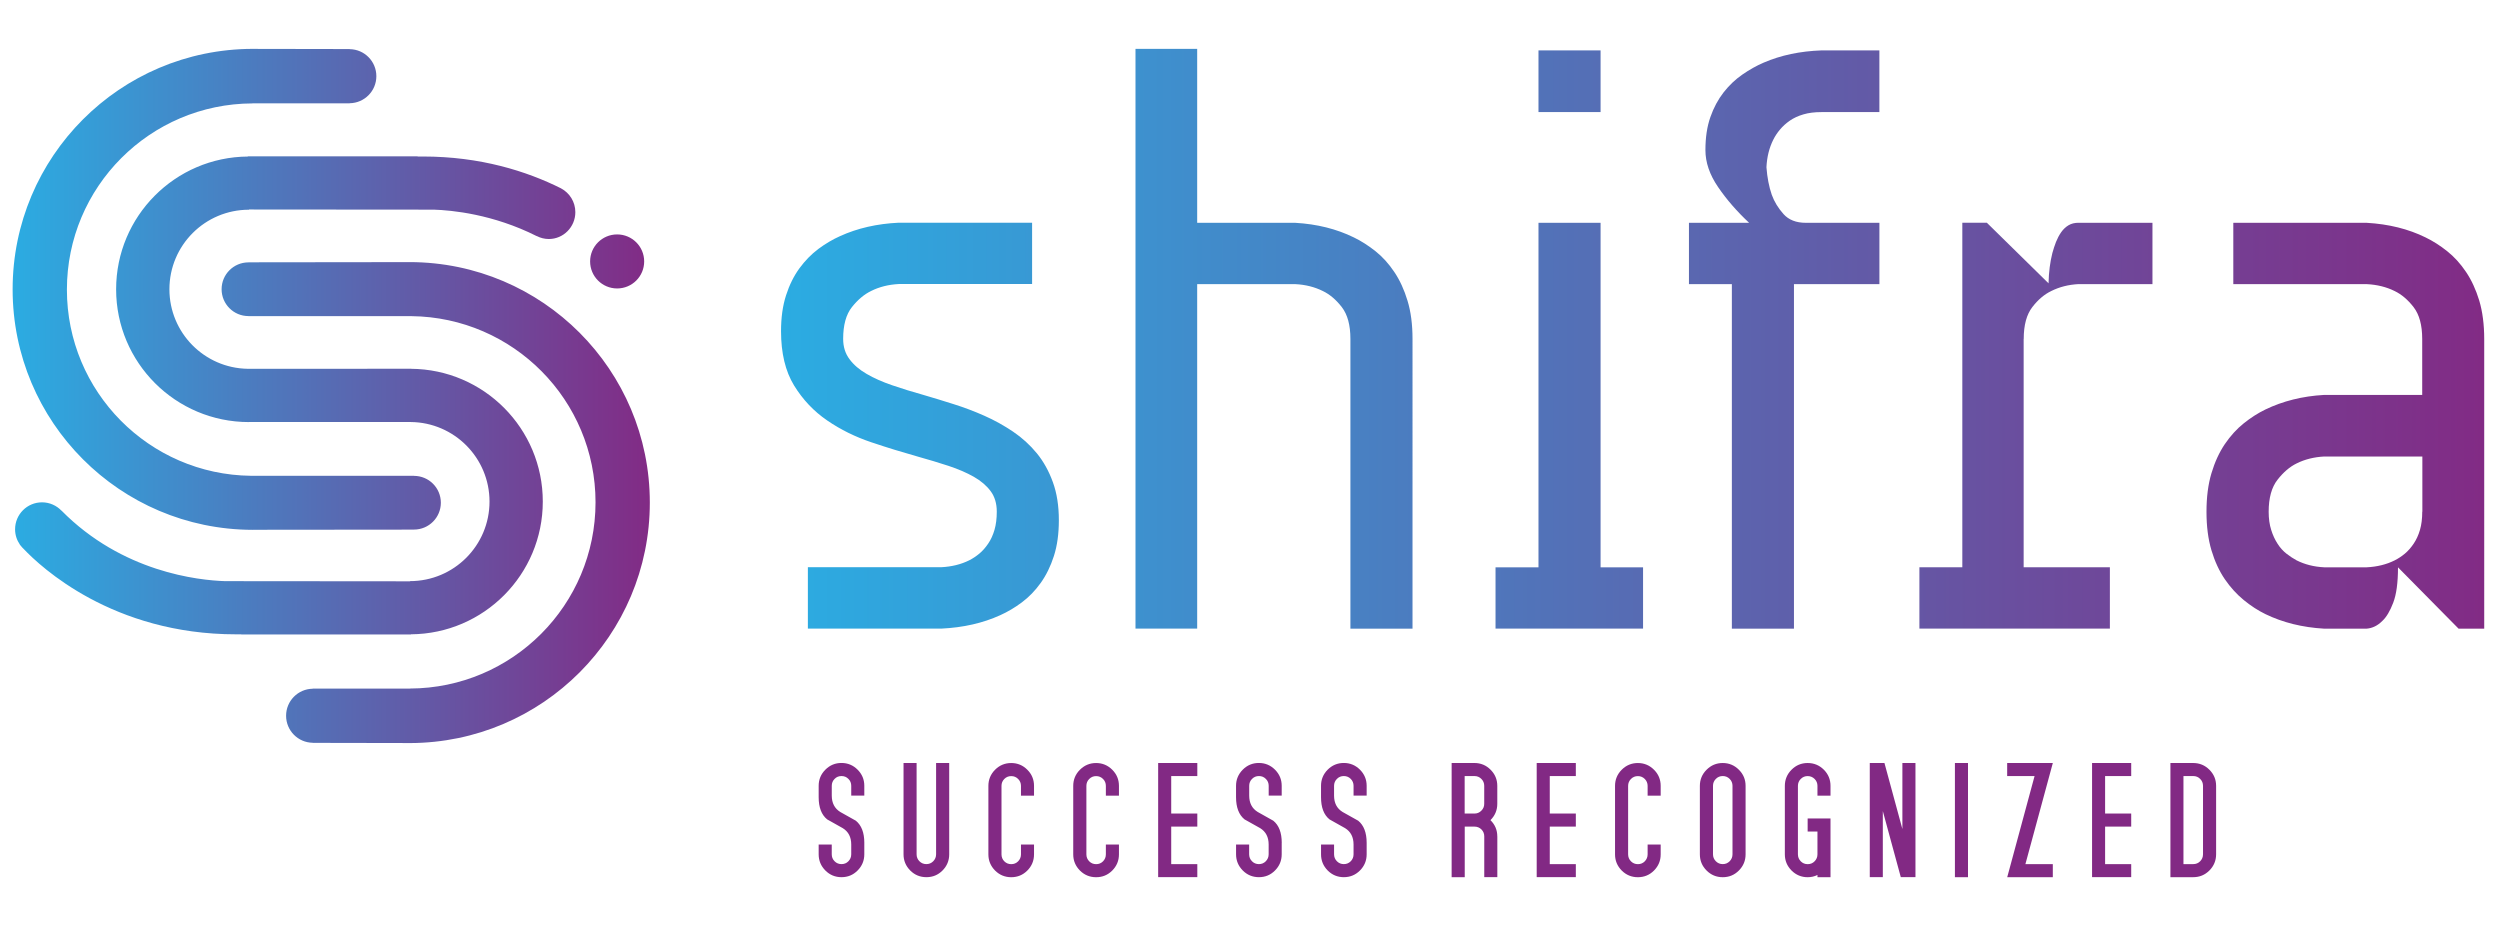 <?xml version="1.0" encoding="utf-8"?>
<!-- Generator: Adobe Illustrator 16.0.0, SVG Export Plug-In . SVG Version: 6.00 Build 0)  -->
<!DOCTYPE svg PUBLIC "-//W3C//DTD SVG 1.1//EN" "http://www.w3.org/Graphics/SVG/1.1/DTD/svg11.dtd">
<svg version="1.1" id="Layer_1" xmlns="http://www.w3.org/2000/svg" xmlns:xlink="http://www.w3.org/1999/xlink" x="0px" y="0px"
	 width="264px" height="98px" viewBox="0 0 264 98" enable-background="new 0 0 264 98" xml:space="preserve">
<linearGradient id="SVGID_1_" gradientUnits="userSpaceOnUse" x1="579.253" y1="549.134" x2="646.541" y2="549.134" gradientTransform="matrix(1 0 0 1 -577.92 -507.32)">
	<stop  offset="0" style="stop-color:#2BACE2"/>
	<stop  offset="1" style="stop-color:#822B85"/>
</linearGradient>
<path fill="url(#SVGID_1_)" d="M39.743,8.046c0-1.566-1.257-2.833-2.813-2.854V5.181L26.671,5.163V5.16
	c-14,0.033-25.338,11.388-25.338,25.395c0,14.007,11.337,25.365,25.338,25.396v-0.006l17.047-0.017v-0.005
	c1.567,0,2.836-1.272,2.836-2.836c0-1.567-1.269-2.835-2.836-2.835v-0.008h-17.21c-10.759-0.12-19.443-8.874-19.443-19.66
	c0-10.842,8.772-19.631,19.606-19.664v-0.008h10.258v-0.011C38.487,10.878,39.743,9.61,39.743,8.046z M60.756,22.406
	c0-1.086-0.605-2.028-1.494-2.504v-0.005c-3.67-1.833-8.548-3.37-14.603-3.37c-0.19,0-0.374,0.003-0.553,0.003l-0.007-0.018H26.186
	v0.018c-7.696,0.054-13.923,6.309-13.923,14.02c0,7.742,6.28,14.021,14.023,14.021v-0.005h17.098
	c4.596,0.049,8.309,3.793,8.309,8.399c0,4.641-3.759,8.402-8.401,8.402v0.02l-18.333-0.016c-0.044,0-0.083,0-0.127,0
	c0,0-0.009,0-0.02,0h-1.02c-2.828-0.087-10.872-0.938-17.302-7.455L6.485,53.92c-0.518-0.536-1.245-0.874-2.047-0.874
	c-1.571,0-2.845,1.271-2.845,2.848c0,0.599,0.187,1.153,0.504,1.609l-0.008,0.008c0,0,0.035,0.047,0.109,0.126
	c0.094,0.122,0.197,0.234,0.31,0.34c1.792,1.893,9.385,9.008,22.412,9.008c0.19,0,0.375-0.002,0.555-0.002l0.007,0.019h17.915
	v-0.019c7.695-0.054,13.922-6.31,13.922-14.018c0-7.714-6.226-13.969-13.925-14.02v-0.003H26.149v0.003
	c-4.573-0.077-8.259-3.807-8.259-8.398c0-4.642,3.762-8.401,8.402-8.401v-0.023l18.332,0.015c0.043,0,0.082,0,0.125,0
	c0,0,0.011,0,0.021,0h1.022c1.925,0.061,6.275,0.474,10.885,2.796l0.003-0.008c0.386,0.198,0.816,0.314,1.276,0.314
	C59.496,25.241,60.756,23.97,60.756,22.406z M68.621,53.072c0-14.006-11.336-25.363-25.338-25.394v0.002L26.235,27.7v0.007
	c-1.565,0-2.834,1.27-2.834,2.835c0,1.566,1.269,2.836,2.834,2.836v0.007h17.21c10.757,0.118,19.443,8.872,19.443,19.658
	c0,10.843-8.772,19.633-19.607,19.666v0.01H33.024v0.011c-1.558,0.021-2.813,1.292-2.813,2.853c0,1.564,1.256,2.834,2.813,2.854
	v0.01l10.259,0.019v0.003C57.281,78.434,68.621,67.079,68.621,53.072z M68.025,27.607c0-1.576-1.278-2.852-2.856-2.852
	c-1.575,0-2.853,1.276-2.853,2.852c0,1.576,1.278,2.854,2.853,2.854C66.751,30.461,68.025,29.183,68.025,27.607z"/>
<linearGradient id="SVGID_2_" gradientUnits="userSpaceOnUse" x1="660.398" y1="543.095" x2="840.253" y2="543.095" gradientTransform="matrix(1 0 0 1 -577.92 -507.32)">
	<stop  offset="0" style="stop-color:#2BACE2"/>
	<stop  offset="1" style="stop-color:#822B85"/>
</linearGradient>
<path fill="url(#SVGID_2_)" d="M255.789,54.037c0,0.73-0.08,1.373-0.24,1.921c-0.162,0.556-0.386,1.042-0.669,1.458
	c-0.283,0.419-0.592,0.77-0.933,1.055c-0.339,0.28-0.696,0.516-1.071,0.704c-0.861,0.433-1.846,0.676-2.953,0.732h-4.484
	c-1.086-0.053-2.051-0.3-2.914-0.732c-0.35-0.188-0.706-0.424-1.07-0.704c-0.363-0.285-0.681-0.636-0.946-1.055
	c-0.274-0.42-0.5-0.902-0.671-1.458c-0.175-0.548-0.267-1.188-0.267-1.921c0-1.456,0.313-2.585,0.936-3.378
	c0.619-0.793,1.292-1.371,2.021-1.724c0.865-0.432,1.836-0.671,2.914-0.729h10.359v5.828h-0.012V54.037z M249.92,23.529h-14.083
	v6.476h14.083c1.103,0.052,2.09,0.3,2.952,0.729c0.731,0.351,1.397,0.915,2.004,1.699c0.604,0.784,0.909,1.897,0.909,3.361v5.91
	h-10.361c-2.294,0.129-4.354,0.652-6.194,1.537c-0.781,0.378-1.539,0.862-2.281,1.456c-0.745,0.591-1.41,1.33-2.007,2.201
	c-0.59,0.877-1.062,1.9-1.413,3.076c-0.351,1.175-0.524,2.532-0.524,4.068c0,1.535,0.174,2.897,0.524,4.069
	c0.352,1.174,0.823,2.189,1.413,3.055c0.597,0.867,1.262,1.597,2.007,2.206c0.739,0.604,1.498,1.099,2.281,1.479
	c1.839,0.891,3.899,1.403,6.194,1.536h4.49c0.622-0.051,1.173-0.325,1.656-0.813c0.436-0.402,0.818-1.047,1.152-1.924
	c0.338-0.873,0.506-2.125,0.506-3.74l6.394,6.474h2.711V35.795c0-1.537-0.179-2.89-0.522-4.046c-0.353-1.156-0.817-2.17-1.399-3.032
	c-0.579-0.865-1.243-1.596-1.987-2.188c-0.738-0.592-1.501-1.076-2.283-1.456C254.317,24.175,252.239,23.662,249.92,23.529z
	 M213.705,35.791c0-1.459,0.302-2.58,0.91-3.364c0.6-0.781,1.269-1.346,2.001-1.696c0.862-0.432,1.817-0.673,2.87-0.729h7.813
	v-6.477h-7.813c-0.402,0-0.754,0.085-1.053,0.265s-0.552,0.422-0.77,0.729c-0.219,0.312-0.396,0.658-0.55,1.032
	c-0.147,0.379-0.274,0.771-0.384,1.173c-0.239,0.945-0.38,2.01-0.402,3.196l-6.512-6.396h-2.594V59.9h-4.532v6.478h20.114V59.9
	h-9.105v-24.11H213.705z M192.351,11.837h6.112V5.322h-6.112c-2.264,0.081-4.305,0.511-6.111,1.293
	c-0.753,0.323-1.501,0.744-2.242,1.256c-0.742,0.512-1.403,1.142-1.983,1.88c-0.579,0.744-1.051,1.613-1.399,2.615
	c-0.351,0.997-0.523,2.156-0.523,3.483c0,1.293,0.439,2.594,1.333,3.899c0.892,1.309,1.986,2.572,3.282,3.781h-6.354v6.476h4.531
	v36.379h6.558v-36.38h9.023v-6.476h-7.769c-1.024,0-1.81-0.308-2.366-0.931c-0.551-0.621-0.966-1.295-1.23-2.025
	c-0.299-0.862-0.482-1.836-0.563-2.914c0.052-1.081,0.291-2.048,0.723-2.909c0.19-0.381,0.428-0.739,0.709-1.071
	c0.283-0.341,0.629-0.652,1.031-0.934c0.403-0.28,0.885-0.505,1.441-0.667C190.98,11.916,191.622,11.837,192.351,11.837z
	 M169.021,5.322h-6.557v6.514h6.557V5.322z M169.021,59.907V23.529h-6.557v36.378h-4.536v6.475h15.579v-6.475H169.021
	L169.021,59.907z M136.78,23.529h-10.358V5.16h-6.514v61.222h6.514V30.005h10.358c1.08,0.052,2.051,0.3,2.914,0.729
	c0.731,0.351,1.397,0.915,2.002,1.699c0.604,0.784,0.908,1.897,0.908,3.361v30.594h6.558V35.795c0-1.537-0.176-2.89-0.53-4.046
	c-0.348-1.156-0.815-2.17-1.396-3.032c-0.58-0.865-1.238-1.596-1.982-2.188c-0.745-0.592-1.502-1.076-2.285-1.456
	C141.137,24.175,139.079,23.662,136.78,23.529z M85.31,66.383h14.081c2.319-0.111,4.397-0.581,6.231-1.417
	c0.784-0.353,1.543-0.8,2.287-1.356c0.742-0.554,1.404-1.233,1.985-2.046c0.581-0.811,1.048-1.757,1.399-2.853
	c0.351-1.094,0.522-2.354,0.522-3.778c0-1.517-0.207-2.853-0.629-4.009c-0.419-1.163-0.981-2.182-1.695-3.056
	c-0.716-0.873-1.554-1.638-2.51-2.285c-0.956-0.644-1.965-1.208-3.032-1.679c-1.066-0.474-2.151-0.883-3.258-1.231
	c-1.105-0.353-2.169-0.674-3.2-0.976c-1.161-0.323-2.25-0.662-3.274-1.013c-1.024-0.351-1.922-0.746-2.693-1.196
	c-0.771-0.445-1.377-0.96-1.817-1.561c-0.446-0.591-0.669-1.304-0.669-2.145c0-1.457,0.308-2.58,0.931-3.361
	c0.625-0.781,1.297-1.345,2.026-1.696c0.862-0.432,1.836-0.675,2.914-0.732h14.081v-6.475H94.901
	c-2.291,0.108-4.356,0.581-6.191,1.417c-0.784,0.35-1.542,0.798-2.287,1.35c-0.741,0.553-1.407,1.239-2.001,2.044
	c-0.591,0.812-1.063,1.76-1.414,2.854c-0.358,1.104-0.531,2.364-0.531,3.792c0,2.318,0.459,4.229,1.374,5.727
	c0.918,1.495,2.085,2.732,3.501,3.699c1.417,0.973,2.975,1.737,4.672,2.307c1.699,0.571,3.322,1.065,4.859,1.498
	c1.163,0.321,2.25,0.655,3.28,0.989c1.024,0.338,1.913,0.725,2.669,1.151c0.754,0.43,1.349,0.937,1.78,1.519
	c0.43,0.578,0.648,1.3,0.648,2.163c0,0.73-0.08,1.371-0.241,1.924c-0.163,0.556-0.384,1.042-0.668,1.455
	c-0.283,0.421-0.592,0.771-0.934,1.055c-0.336,0.279-0.697,0.519-1.068,0.706c-0.865,0.431-1.849,0.674-2.954,0.729H85.311v6.483
	H85.31z"/>
<path fill="#822984" d="M232.337,90.949c-0.201,0.206-0.446,0.301-0.729,0.301h-1.035v-9.298h1.035c0.289,0,0.535,0.1,0.729,0.301
	c0.201,0.194,0.301,0.447,0.301,0.728v7.232C232.638,90.503,232.538,90.744,232.337,90.949z M234.021,82.986
	c0-0.669-0.238-1.233-0.709-1.702c-0.471-0.472-1.039-0.71-1.71-0.71h-2.406V92.63h2.406c0.671,0,1.236-0.232,1.71-0.707
	c0.47-0.472,0.709-1.043,0.709-1.71V82.986z M225.056,91.25h-2.757v-3.959h2.757v-1.379h-2.757v-3.96h2.757V80.57h-4.134v12.053
	h4.134V91.25z M216.779,91.25h-2.896l2.896-10.68h-4.822v1.382h2.894l-2.888,10.678h4.814v-1.38H216.779z M207.821,80.57h-1.382
	v12.06h1.382V80.57z M202.274,80.57h-1.382v6.976l-1.895-6.976h-1.549v12.053h1.378V85.65l1.897,6.973h1.55V80.57z M193.297,86.43
	h-2.41v1.381h1.036v2.408c0,0.288-0.102,0.529-0.301,0.734c-0.201,0.208-0.445,0.302-0.735,0.302c-0.287,0-0.529-0.1-0.729-0.302
	c-0.197-0.205-0.298-0.446-0.298-0.734v-7.233c0-0.286,0.101-0.532,0.298-0.728c0.206-0.207,0.446-0.303,0.729-0.303
	c0.29,0,0.534,0.103,0.735,0.303c0.199,0.195,0.301,0.445,0.301,0.728v1.034h1.378v-1.034c0-0.669-0.236-1.233-0.703-1.704
	c-0.471-0.469-1.042-0.708-1.711-0.708c-0.668,0-1.23,0.238-1.7,0.708c-0.47,0.471-0.708,1.041-0.708,1.704v7.233
	c0,0.67,0.238,1.233,0.708,1.708c0.47,0.469,1.041,0.706,1.7,0.706c0.369,0,0.717-0.077,1.036-0.238v0.238h1.378V86.43H193.297z
	 M182.652,90.949c-0.206,0.206-0.446,0.301-0.73,0.301c-0.288,0-0.528-0.102-0.728-0.301c-0.201-0.205-0.301-0.446-0.301-0.735
	V82.98c0-0.288,0.104-0.533,0.301-0.728c0.203-0.207,0.446-0.301,0.728-0.301c0.288,0,0.533,0.1,0.73,0.301
	c0.197,0.194,0.3,0.447,0.3,0.728v7.232C182.952,90.503,182.85,90.744,182.652,90.949z M184.334,82.986
	c0-0.669-0.236-1.233-0.71-1.702c-0.469-0.471-1.039-0.71-1.704-0.71c-0.667,0-1.231,0.238-1.704,0.71
	c-0.472,0.468-0.71,1.041-0.71,1.702v7.232c0,0.671,0.236,1.233,0.71,1.71c0.468,0.469,1.038,0.705,1.704,0.705
	c0.672,0,1.233-0.232,1.704-0.705s0.71-1.039,0.71-1.71V82.986z M175.368,89.184h-1.379v1.035c0,0.289-0.104,0.531-0.299,0.736
	c-0.206,0.206-0.446,0.3-0.731,0.3c-0.288,0-0.529-0.1-0.73-0.3c-0.194-0.195-0.3-0.447-0.3-0.736v-7.232
	c0-0.286,0.105-0.532,0.3-0.728c0.206-0.207,0.446-0.302,0.73-0.302c0.289,0,0.53,0.102,0.731,0.302
	c0.194,0.195,0.299,0.445,0.299,0.728v1.034h1.379v-1.034c0-0.669-0.236-1.233-0.706-1.702c-0.471-0.472-1.041-0.71-1.704-0.71
	s-1.233,0.238-1.704,0.71c-0.47,0.469-0.706,1.041-0.706,1.702v7.232c0,0.671,0.236,1.233,0.706,1.71
	c0.47,0.469,1.041,0.705,1.704,0.705s1.233-0.232,1.704-0.705c0.469-0.473,0.706-1.039,0.706-1.71V89.184z M166.408,91.25h-2.752
	v-3.959h2.752v-1.379h-2.752v-3.96h2.752V80.57h-4.133v12.053h4.133V91.25z M156.432,85.607c-0.201,0.207-0.446,0.305-0.729,0.305
	h-1.035v-3.96h1.035c0.289,0,0.532,0.1,0.729,0.301c0.203,0.194,0.302,0.447,0.302,0.728v1.894
	C156.738,85.162,156.635,85.406,156.432,85.607z M158.114,88.325c0-0.681-0.245-1.25-0.723-1.718
	c0.478-0.471,0.723-1.047,0.723-1.728v-1.894c0-0.669-0.24-1.233-0.709-1.702c-0.466-0.472-1.04-0.71-1.702-0.71h-2.41V92.63h1.383
	v-5.34h1.032c0.289,0,0.532,0.103,0.731,0.297c0.203,0.205,0.299,0.449,0.299,0.73v4.305h1.38v-4.299h-0.004V88.325z
	 M144.319,89.008c0-1.081-0.302-1.858-0.893-2.34c-0.556-0.311-1.104-0.623-1.655-0.927c-0.599-0.37-0.894-0.945-0.894-1.725V82.98
	c0-0.288,0.103-0.533,0.302-0.728c0.201-0.207,0.446-0.301,0.729-0.301c0.287,0,0.532,0.1,0.731,0.301
	c0.197,0.194,0.297,0.447,0.297,0.728v1.036h1.383V82.98c0-0.669-0.238-1.231-0.707-1.702c-0.472-0.472-1.044-0.709-1.705-0.709
	c-0.663,0-1.231,0.237-1.704,0.709c-0.467,0.469-0.703,1.038-0.703,1.702v1.204c0,1.079,0.296,1.86,0.893,2.342
	c0.547,0.312,1.103,0.623,1.65,0.927c0.595,0.368,0.892,0.939,0.892,1.727v1.034c0,0.289-0.099,0.53-0.297,0.735
	c-0.205,0.206-0.447,0.301-0.73,0.301c-0.287,0-0.531-0.102-0.728-0.301c-0.199-0.199-0.302-0.446-0.302-0.735V89.18h-1.376v1.034
	c0,0.668,0.235,1.233,0.703,1.71c0.471,0.471,1.041,0.706,1.703,0.706c0.66,0,1.233-0.232,1.704-0.706
	c0.469-0.472,0.708-1.042,0.708-1.71L144.319,89.008L144.319,89.008z M135.353,89.008c0-1.081-0.298-1.858-0.892-2.34
	c-0.55-0.311-1.104-0.623-1.651-0.927c-0.6-0.37-0.894-0.945-0.894-1.725V82.98c0-0.288,0.102-0.533,0.299-0.728
	c0.203-0.207,0.445-0.301,0.731-0.301s0.529,0.1,0.727,0.301c0.203,0.194,0.301,0.447,0.301,0.728v1.036h1.374V82.98
	c0-0.669-0.239-1.231-0.709-1.702c-0.469-0.469-1.039-0.709-1.699-0.709c-0.67,0-1.236,0.237-1.704,0.709
	c-0.469,0.471-0.71,1.038-0.71,1.702v1.204c0,1.079,0.301,1.86,0.896,2.342c0.55,0.312,1.105,0.623,1.654,0.927
	c0.592,0.368,0.894,0.939,0.894,1.727v1.034c0,0.289-0.103,0.53-0.302,0.735c-0.202,0.206-0.447,0.301-0.726,0.301
	c-0.29,0-0.535-0.102-0.731-0.301c-0.199-0.199-0.301-0.446-0.301-0.735V89.18h-1.382v1.034c0,0.668,0.239,1.233,0.709,1.71
	c0.469,0.471,1.04,0.706,1.705,0.706c0.662,0,1.23-0.232,1.698-0.706c0.469-0.472,0.708-1.042,0.708-1.71v-1.206H135.353z
	 M126.436,91.25h-2.756v-3.959h2.756v-1.379h-2.756v-3.96h2.756V80.57h-4.135v12.053h4.135V91.25z M118.161,89.184h-1.382v1.035
	c0,0.289-0.099,0.531-0.298,0.736c-0.203,0.206-0.447,0.3-0.731,0.3c-0.289,0-0.53-0.1-0.729-0.3
	c-0.201-0.205-0.299-0.447-0.299-0.736v-7.232c0-0.286,0.102-0.532,0.299-0.728c0.204-0.207,0.446-0.302,0.729-0.302
	c0.289,0,0.532,0.102,0.731,0.302c0.199,0.195,0.298,0.445,0.298,0.728v1.034h1.382v-1.034c0-0.669-0.238-1.233-0.706-1.702
	c-0.472-0.471-1.044-0.71-1.706-0.71c-0.667,0-1.231,0.238-1.708,0.71c-0.468,0.468-0.707,1.041-0.707,1.702v7.232
	c0,0.671,0.239,1.233,0.707,1.71c0.47,0.469,1.042,0.705,1.708,0.705c0.669,0,1.234-0.232,1.706-0.705
	c0.467-0.473,0.706-1.039,0.706-1.71V89.184z M109.193,89.184h-1.378v1.035c0,0.289-0.102,0.531-0.3,0.736
	c-0.203,0.206-0.446,0.3-0.729,0.3c-0.289,0-0.531-0.1-0.731-0.3c-0.196-0.195-0.297-0.447-0.297-0.736v-7.232
	c0-0.286,0.101-0.532,0.297-0.728c0.205-0.207,0.447-0.302,0.731-0.302c0.289,0,0.531,0.102,0.729,0.302
	c0.199,0.195,0.3,0.445,0.3,0.728v1.034h1.378v-1.034c0-0.669-0.236-1.233-0.706-1.702c-0.47-0.472-1.04-0.71-1.703-0.71
	c-0.661,0-1.234,0.238-1.704,0.71c-0.468,0.468-0.706,1.041-0.706,1.702v7.232c0,0.671,0.238,1.233,0.706,1.71
	c0.47,0.469,1.043,0.705,1.704,0.705c0.662,0,1.233-0.232,1.703-0.705c0.469-0.473,0.706-1.039,0.706-1.71V89.184z M100.231,80.57
	h-1.379v9.644c0,0.289-0.102,0.53-0.302,0.735c-0.202,0.206-0.446,0.301-0.729,0.301c-0.289,0-0.53-0.102-0.729-0.301
	c-0.205-0.205-0.299-0.446-0.299-0.735V80.57h-1.38v9.644c0,0.668,0.237,1.233,0.707,1.71c0.47,0.471,1.04,0.706,1.709,0.706
	c0.666,0,1.231-0.232,1.701-0.706c0.468-0.472,0.706-1.042,0.706-1.71V80.57H100.231z M91.272,89.008c0-1.081-0.3-1.858-0.893-2.34
	c-0.555-0.311-1.105-0.623-1.653-0.927c-0.592-0.37-0.891-0.945-0.891-1.725V82.98c0-0.288,0.1-0.533,0.299-0.728
	c0.196-0.207,0.447-0.301,0.729-0.301c0.289,0,0.534,0.1,0.729,0.301c0.204,0.194,0.299,0.447,0.299,0.728v1.036h1.38V82.98
	c0-0.669-0.237-1.231-0.708-1.702c-0.47-0.472-1.04-0.709-1.703-0.709c-0.668,0-1.231,0.237-1.701,0.709
	c-0.471,0.471-0.708,1.038-0.708,1.702v1.204c0,1.079,0.3,1.86,0.895,2.342c0.553,0.312,1.104,0.623,1.65,0.927
	c0.594,0.368,0.894,0.939,0.894,1.727v1.034c0,0.289-0.1,0.53-0.3,0.735c-0.195,0.206-0.447,0.301-0.729,0.301
	c-0.289,0-0.533-0.102-0.729-0.301c-0.205-0.205-0.3-0.446-0.3-0.735V89.18h-1.381v1.034c0,0.668,0.238,1.233,0.708,1.71
	c0.47,0.471,1.038,0.706,1.701,0.706c0.668,0,1.233-0.232,1.703-0.706c0.47-0.472,0.708-1.042,0.708-1.71V89.008z"/>
</svg>

